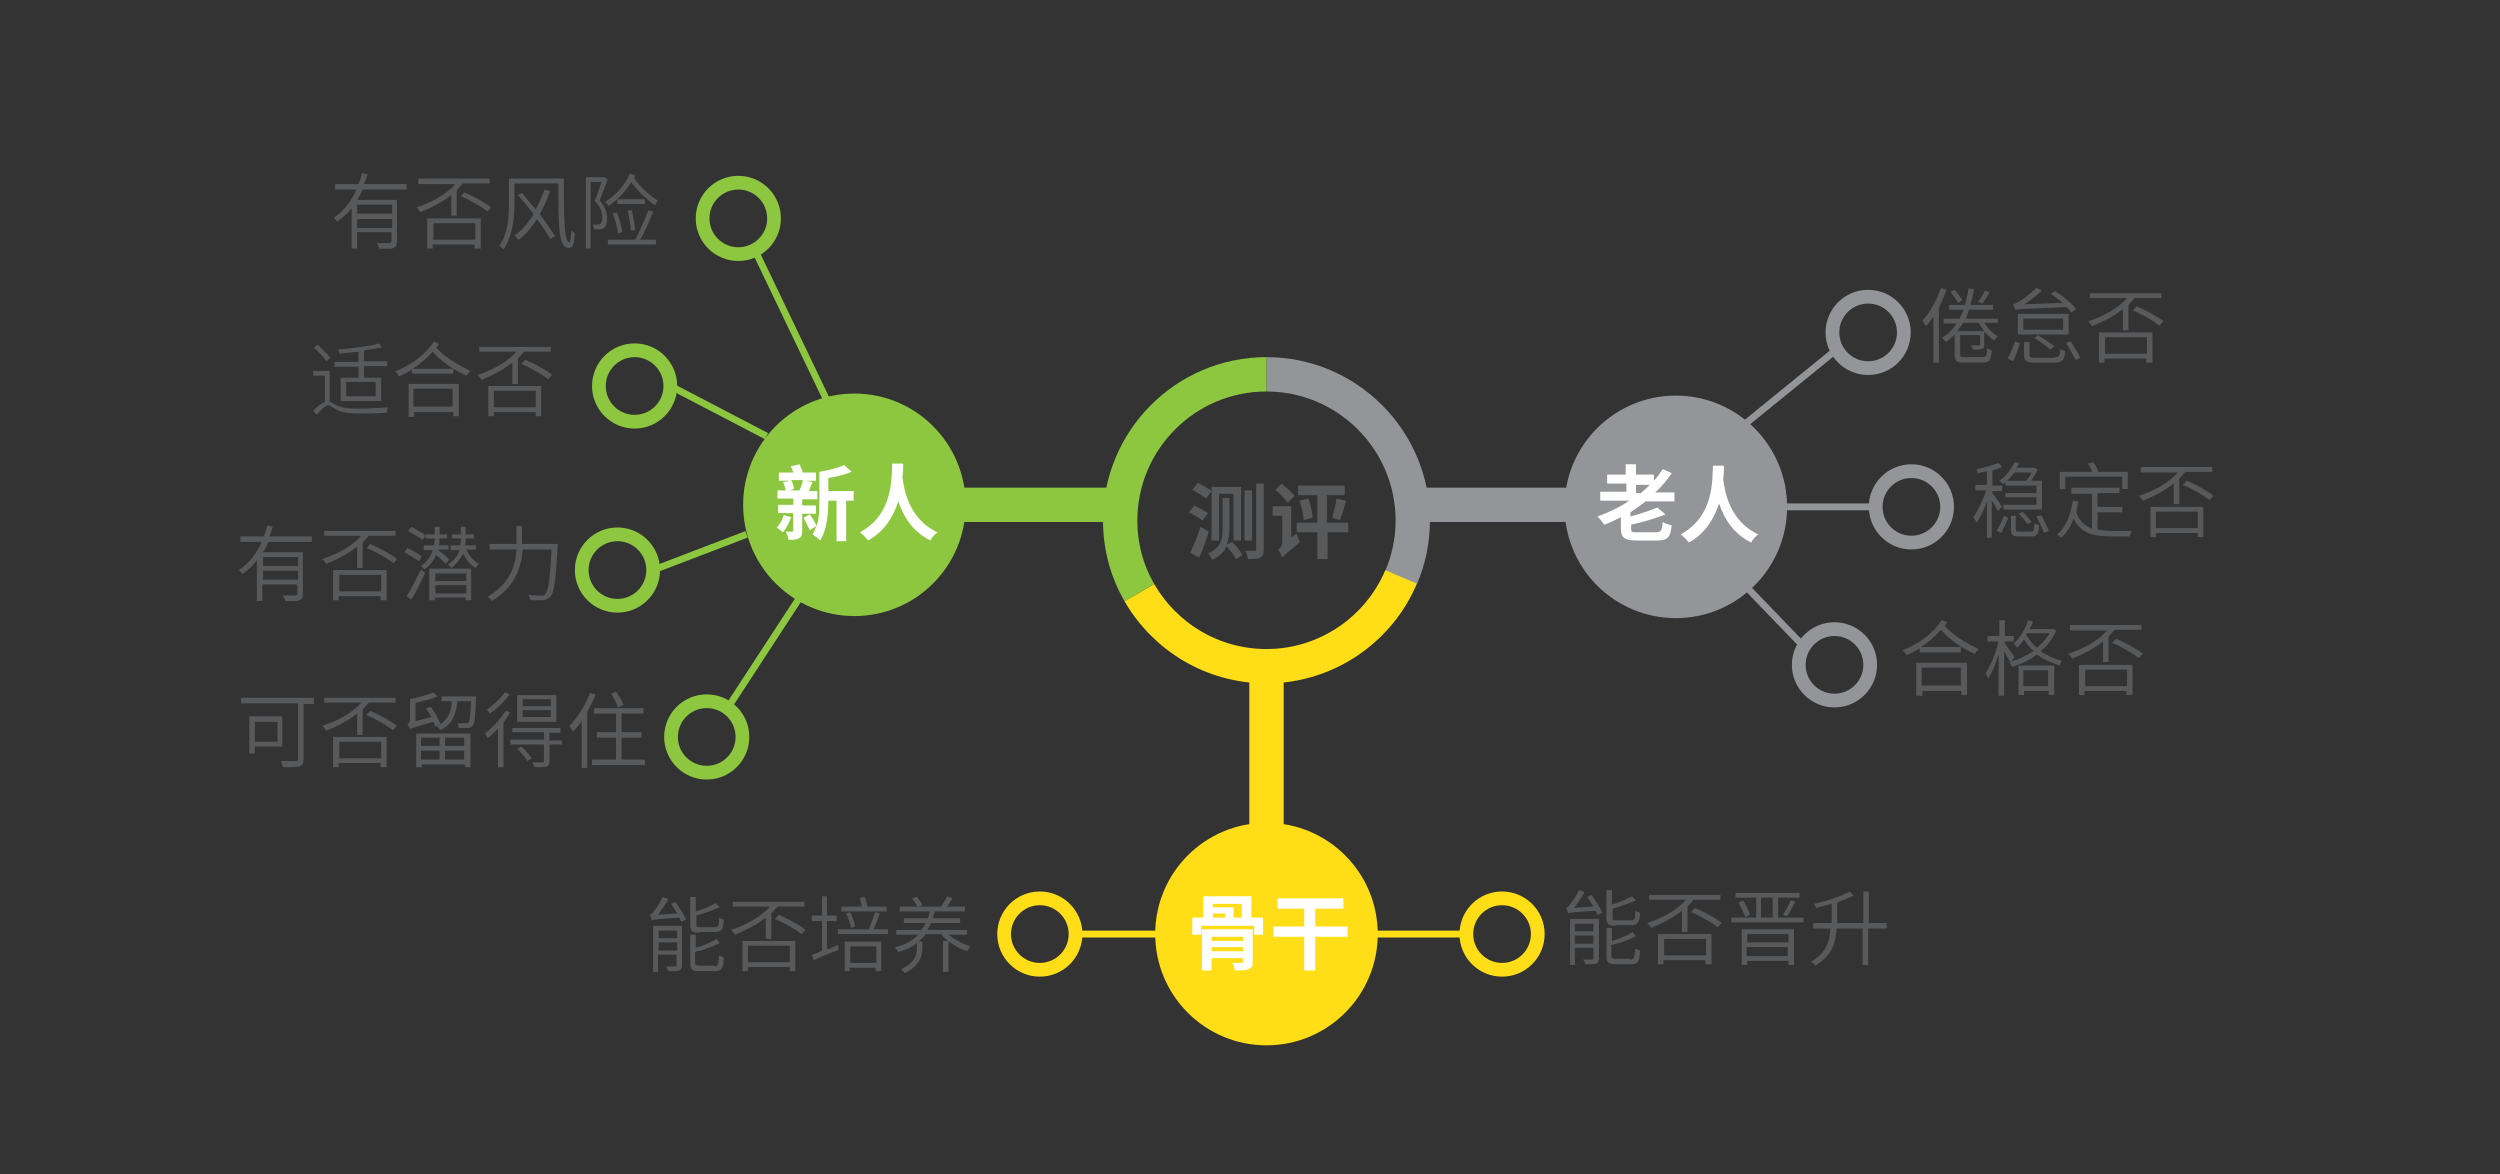<?xml version="1.0" encoding="utf-8"?>
<!-- Generator: Adobe Illustrator 18.0.0, SVG Export Plug-In . SVG Version: 6.00 Build 0)  -->
<!DOCTYPE svg PUBLIC "-//W3C//DTD SVG 1.1//EN" "http://www.w3.org/Graphics/SVG/1.1/DTD/svg11.dtd">
<svg version="1.1" id="Layer_1" xmlns="http://www.w3.org/2000/svg" xmlns:xlink="http://www.w3.org/1999/xlink" x="0px" y="0px"
	 viewBox="0 0 364 171" enable-background="new 0 0 364 171" xml:space="preserve">
<rect x="0" y="0" width="364" height="171" fill="#333333" stroke="none"/>
<circle fill="#8DC63F" cx="124.4" cy="73.5" r="16.2"/>
<g>
	<path fill="#FFFFFF" d="M115.2,75.3c-0.3,0.8-0.7,1.6-1.2,2.2c-0.2-0.2-0.7-0.5-0.9-0.7c0.5-0.5,0.8-1.1,1-1.8L115.2,75.3z
		 M116.8,74.7v2.6c0,0.6-0.1,0.9-0.5,1.1c-0.4,0.2-0.8,0.2-1.5,0.2c0-0.3-0.2-0.8-0.4-1.2c0.4,0,0.7,0,0.9,0s0.2,0,0.2-0.2v-2.5
		h-2.2v-1.2h2.2v-0.9h-2.3v-1.2h1.2c-0.1-0.4-0.2-0.9-0.4-1.2l1-0.2h-1.6v-1.2h2.1c-0.1-0.3-0.2-0.7-0.4-0.9l1.3-0.3
		c0.2,0.4,0.4,0.9,0.5,1.2h1.9v1.2h-1.5l1,0.2c-0.2,0.5-0.4,0.9-0.5,1.3h1.2v1.2h-2.2v0.9h2v1.2H116.8z M115.2,69.9
		c0.2,0.4,0.4,1,0.4,1.3l-0.6,0.2h1.4c0.2-0.4,0.4-1,0.5-1.5H115.2z M124.3,72.9h-1.1v5.9h-1.4v-5.9h-1.2v0.1c0,1.8-0.2,4.2-1.2,5.7
		c-0.2-0.3-0.8-0.7-1.1-0.9c0.2-0.3,0.4-0.7,0.5-1.2l-0.9,0.6c-0.2-0.5-0.6-1.2-0.9-1.8l0.9-0.5c0.4,0.5,0.8,1.2,1,1.7
		c0.4-1.2,0.4-2.5,0.4-3.7v-4.2c1.3-0.2,2.8-0.6,3.6-1l1.1,1c-1,0.4-2.2,0.7-3.4,0.9v1.9h3.7V72.9z"/>
	<path fill="#FFFFFF" d="M131.5,67.6c0,0.5,0,1.2-0.1,1.9c0.2,1.6,0.9,6.1,5.1,8c-0.4,0.3-0.9,0.8-1,1.2c-2.7-1.3-4-3.6-4.7-5.7
		c-0.7,2.1-1.9,4.3-4.4,5.7c-0.3-0.4-0.7-0.8-1.2-1.2c4.9-2.6,4.6-8,4.7-10H131.5z"/>
</g>
<g>
	<path fill="#58595B" d="M47.9,58.4c0.3,0.1,0.6,0.4,1.1,0.6c0.8,0.4,1.8,0.5,3.1,0.5c1.4,0,3.2-0.1,4.4-0.2
		c-0.1,0.2-0.2,0.6-0.2,0.8c-0.9,0.1-3,0.1-4.1,0.1c-1.4,0-2.4-0.1-3.3-0.6c-0.5-0.3-0.9-0.6-1.1-0.6c-0.4,0-1,0.6-1.7,1.4l-0.5-0.6
		c0.6-0.6,1.2-1.1,1.7-1.3v-3.8h-1.7V54h2.4V58.4z M47.5,52.6c-0.3-0.5-1.1-1.4-1.8-2l0.6-0.4c0.6,0.6,1.4,1.4,1.8,1.9L47.5,52.6z
		 M52.2,53.4h-3.5v-0.7h3.5v-1.5c-0.9,0.1-1.9,0.2-2.8,0.3c0-0.2-0.1-0.5-0.2-0.6c2.1-0.2,4.7-0.5,6-0.9l0.4,0.6
		C54.9,50.7,54,50.9,53,51v1.6h3.4v0.7H53V55h2.5v3.4h-5.9V55h2.6V53.4z M54.7,55.6h-4.3v2.1h4.3V55.6z"/>
	<path fill="#58595B" d="M63.9,50.1c-0.1,0.2-0.2,0.4-0.4,0.5c1.4,1.5,3.1,2.5,5,3.4c-0.2,0.2-0.4,0.5-0.6,0.7
		c-1.9-0.9-3.5-1.9-4.9-3.5c-0.8,0.9-1.8,1.8-2.9,2.5H66v0.7h-6v-0.6c-0.6,0.4-1.2,0.7-1.9,1c-0.1-0.2-0.3-0.5-0.6-0.7
		c2.3-0.9,4.5-2.5,5.7-4.4L63.9,50.1z M59.4,55.9h7.4v4.7h-0.8v-0.6h-5.7v0.7h-0.8V55.9z M60.2,56.6v2.6h5.7v-2.6H60.2z"/>
	<path fill="#58595B" d="M74.6,52.8c-1.4,1.1-3,1.9-4.5,2.5c-0.1-0.2-0.4-0.6-0.6-0.7c2.2-0.7,4.4-1.9,5.7-3.4h-5.4v-0.7h10.4v0.7
		h-3.9c-0.3,0.3-0.6,0.7-0.9,1v3.7h-0.8V52.8z M71.1,56.2h7.7v4.4H78V60h-6.1v0.6h-0.8V56.2z M71.9,56.9v2.4H78v-2.4H71.9z
		 M76.5,52.4c1.4,0.6,3.1,1.5,3.9,2.2l-0.6,0.6c-0.9-0.7-2.6-1.7-3.9-2.2L76.5,52.4z"/>
</g>
<circle fill="none" stroke="#8DC63F" stroke-width="2" stroke-miterlimit="10" cx="92.4" cy="56.2" r="5.2"/>
<g>
	<path fill="#58595B" d="M39.1,78.9c-0.2,0.5-0.5,1-0.8,1.5h5.8v6.1c0,0.5-0.1,0.7-0.5,0.9s-1,0.1-2.1,0.1c0-0.2-0.2-0.6-0.3-0.8
		c0.8,0,1.6,0,1.8,0c0.2,0,0.3-0.1,0.3-0.3v-1.3h-5.1v2.4h-0.8v-5.9c-0.6,0.8-1.3,1.4-2.1,2c-0.1-0.2-0.4-0.5-0.5-0.6
		c1.5-1,2.6-2.5,3.3-4.1h-3.1v-0.8h3.4c0.2-0.5,0.4-1,0.5-1.6l0.8,0.2c-0.1,0.5-0.3,0.9-0.5,1.4h6.2v0.8H39.1z M43.4,81.1h-5.1v1.3
		h5.1V81.1z M43.4,84.4v-1.3h-5.1v1.3H43.4z"/>
	<path fill="#58595B" d="M52,79.6c-1.4,1.1-3,1.9-4.5,2.5c-0.1-0.2-0.4-0.6-0.6-0.7c2.2-0.7,4.4-1.9,5.7-3.4h-5.4v-0.7h10.4V78h-3.9
		c-0.3,0.3-0.6,0.7-0.9,1v3.7H52V79.6z M48.6,83h7.7v4.4h-0.9v-0.6h-6.1v0.6h-0.8V83z M49.4,83.7v2.4h6.1v-2.4H49.4z M53.9,79.2
		c1.4,0.6,3.1,1.5,3.9,2.2L57.3,82c-0.9-0.7-2.6-1.7-3.9-2.2L53.9,79.2z"/>
	<path fill="#58595B" d="M61,81.7c-0.5-0.3-1.4-0.9-2.1-1.3l0.4-0.6c0.7,0.3,1.7,0.9,2.1,1.2L61,81.7z M59.2,86.8
		c0.6-0.9,1.4-2.5,2.1-3.9l0.6,0.5c-0.6,1.3-1.3,2.8-2,3.9L59.2,86.8z M61.5,78.6c-0.5-0.4-1.4-0.9-2.1-1.3l0.5-0.6
		c0.7,0.4,1.6,0.9,2.1,1.3L61.5,78.6z M64.9,82.1c-0.3-0.3-0.9-0.9-1.4-1.3c-0.3,0.7-0.8,1.5-1.7,2.1c-0.1-0.1-0.4-0.4-0.5-0.5
		c1-0.7,1.5-1.5,1.7-2.3h-1.3v-0.7h1.5c0-0.3,0.1-0.6,0.1-0.8v-0.2H62v-0.6h1.3v-1.1H64v1.1h1.1v0.6H64v0.2c0,0.2,0,0.5-0.1,0.8h1.4
		V80h-1.5l0,0.1c0.6,0.4,1.3,1,1.6,1.4L64.9,82.1z M62.6,82.8h6v4.6h-0.8V87h-4.5v0.4h-0.8V82.8z M63.4,83.5v1.1h4.5v-1.1H63.4z
		 M67.9,86.4v-1.2h-4.5v1.2H67.9z M67.9,80c0.4,0.9,1.1,1.8,1.9,2.1c-0.2,0.1-0.4,0.4-0.5,0.6c-0.8-0.4-1.4-1.2-1.9-2.1
		c-0.3,0.7-0.9,1.5-1.7,2.1c-0.1-0.2-0.3-0.4-0.5-0.5c1-0.6,1.5-1.4,1.7-2.1h-1.3v-0.7h1.4c0-0.3,0.1-0.5,0.1-0.7v-0.3h-1.3v-0.6
		h1.3v-1.1h0.7v1.1h1.2v0.6h-1.2v0.3c0,0.2,0,0.4-0.1,0.7h1.6V80H67.9z"/>
	<path fill="#58595B" d="M81.2,79.2c0,0,0,0.3,0,0.4c-0.3,5-0.5,6.7-1.1,7.3c-0.3,0.3-0.5,0.4-1,0.5c-0.4,0-1.2,0-1.9,0
		c0-0.2-0.1-0.6-0.3-0.8c0.8,0.1,1.6,0.1,1.9,0.1c0.3,0,0.4,0,0.6-0.2c0.4-0.4,0.7-2.1,0.9-6.5h-4.2c-0.2,2.5-1,5.4-4.5,7.5
		c-0.1-0.2-0.4-0.5-0.6-0.6c3.3-2,4.1-4.6,4.2-6.9h-3.9v-0.8h3.9c0-0.2,0-0.4,0-0.6v-2h0.8v2c0,0.2,0,0.4,0,0.6H81.2z"/>
</g>
<circle fill="none" stroke="#8DC63F" stroke-width="2" stroke-miterlimit="10" cx="89.9" cy="83" r="5.2"/>
<g>
	<path fill="#58595B" d="M45.7,102.5h-1.5v8.1c0,0.6-0.2,0.9-0.6,1c-0.5,0.1-1.3,0.1-2.4,0.1c-0.1-0.2-0.2-0.6-0.3-0.9
		c1,0,1.9,0,2.2,0c0.3,0,0.3-0.1,0.3-0.3v-8.1h-8.3v-0.8h10.6V102.5z M37.1,108.7v1h-0.8v-5.4h4.8v4.4H37.1z M37.1,105.1v2.9h3.3
		v-2.9H37.1z"/>
	<path fill="#58595B" d="M52,103.9c-1.4,1.1-3,1.9-4.5,2.5c-0.1-0.2-0.4-0.6-0.6-0.7c2.2-0.7,4.4-1.9,5.7-3.4h-5.4v-0.7h10.4v0.7
		h-3.9c-0.3,0.3-0.6,0.7-0.9,1v3.7H52V103.9z M48.6,107.3h7.7v4.4h-0.9v-0.6h-6.1v0.6h-0.8V107.3z M49.4,108v2.4h6.1V108H49.4z
		 M53.9,103.5c1.4,0.6,3.1,1.5,3.9,2.2l-0.6,0.6c-0.9-0.7-2.6-1.7-3.9-2.2L53.9,103.5z"/>
	<path fill="#58595B" d="M63.4,105.8c-0.1-0.2-0.2-0.5-0.3-0.7c-2.8,0.8-3.1,0.9-3.4,1c-0.1-0.2-0.3-0.5-0.4-0.6
		c0.2-0.1,0.4-0.4,0.4-1v-2.7c1.2-0.3,2.6-0.6,3.4-1l0.6,0.6c-0.9,0.4-2.1,0.7-3.2,0.9v2.7l2.3-0.6c-0.2-0.4-0.5-0.9-0.8-1.2
		l0.7-0.3c0.6,0.8,1.2,1.8,1.4,2.5L63.4,105.8z M60.5,106.8h8v4.9h-0.8v-0.4h-6.3v0.4h-0.8V106.8z M61.3,107.4v1.2H64v-1.2H61.3z
		 M64,110.6v-1.3h-2.7v1.3H64z M69.3,101.5c0,0,0,0.2,0,0.3c-0.1,2.6-0.2,3.6-0.5,3.9c-0.2,0.2-0.4,0.3-0.7,0.3c-0.3,0-0.8,0-1.3,0
		c0-0.2-0.1-0.5-0.2-0.7c0.5,0,1,0,1.2,0c0.2,0,0.3,0,0.4-0.1c0.2-0.2,0.3-1,0.4-3.1h-2c-0.2,1.9-0.7,3.4-2.5,4.2
		c-0.1-0.2-0.3-0.4-0.5-0.6c1.6-0.7,2.1-2,2.2-3.6h-1.5v-0.7H69.3z M67.6,107.4h-2.8v1.2h2.8V107.4z M67.6,110.6v-1.3h-2.8v1.3H67.6
		z"/>
	<path fill="#58595B" d="M74.3,103.7c-0.3,0.5-0.6,1-1,1.5v6.5h-0.8v-5.6c-0.5,0.5-1,1-1.5,1.4c-0.1-0.2-0.3-0.6-0.4-0.7
		c1.1-0.8,2.2-2,3-3.3L74.3,103.7z M74.2,101.1c-0.7,1-1.8,2.1-2.9,2.8c-0.1-0.2-0.3-0.5-0.4-0.6c0.9-0.6,2-1.6,2.6-2.5L74.2,101.1z
		 M81.8,108.4H80v2.4c0,0.5-0.1,0.7-0.4,0.8c-0.3,0.1-0.9,0.1-1.8,0.1c0-0.2-0.2-0.5-0.3-0.7c0.7,0,1.3,0,1.5,0
		c0.2,0,0.2-0.1,0.2-0.2v-2.4h-4.9v-0.7h4.9v-1.1h-4.6V106h7v0.7H80v1.1h1.8V108.4z M81,105.1h-5.7v-3.9H81V105.1z M75.9,108.7
		c0.6,0.5,1.2,1.2,1.5,1.7l-0.6,0.4c-0.3-0.5-0.9-1.2-1.5-1.8L75.9,108.7z M80.2,101.8h-4.1v1h4.1V101.8z M80.2,103.4h-4.1v1h4.1
		V103.4z"/>
	<path fill="#58595B" d="M86.7,101.1c-0.3,0.9-0.8,1.8-1.2,2.6v8.1h-0.8v-6.8c-0.4,0.6-0.8,1.1-1.3,1.5c-0.1-0.2-0.3-0.6-0.5-0.8
		c1.2-1.2,2.3-3,3-4.8L86.7,101.1z M93.9,110.6v0.8h-7.7v-0.8h3.5v-3.2h-2.8v-0.8h2.8v-2.7h-3.2v-0.8h7.2v0.8h-3.2v2.7h2.9v0.8h-2.9
		v3.2H93.9z M90,103c-0.2-0.5-0.6-1.4-1-2l0.7-0.3c0.4,0.6,0.9,1.4,1.1,1.9L90,103z"/>
</g>
<circle fill="none" stroke="#8DC63F" stroke-width="2" stroke-miterlimit="10" cx="102.9" cy="107.3" r="5.2"/>
<g>
	<path fill="#58595B" d="M52.8,27.6c-0.2,0.5-0.5,1-0.8,1.5h5.8v6.1c0,0.5-0.1,0.7-0.5,0.9s-1,0.1-2.1,0.1c0-0.2-0.2-0.6-0.3-0.8
		c0.8,0,1.6,0,1.8,0c0.2,0,0.3-0.1,0.3-0.3v-1.3H52v2.4h-0.8v-5.9c-0.6,0.8-1.3,1.4-2.1,2c-0.1-0.2-0.4-0.5-0.5-0.6
		c1.5-1,2.6-2.5,3.3-4.1h-3.1v-0.8h3.4c0.2-0.5,0.4-1,0.5-1.6l0.8,0.2c-0.1,0.5-0.3,0.9-0.5,1.4h6.2v0.8H52.8z M57.1,29.8H52v1.3
		h5.1V29.8z M57.1,33.2v-1.3H52v1.3H57.1z"/>
	<path fill="#58595B" d="M65.7,28.4c-1.4,1.1-3,1.9-4.5,2.5c-0.1-0.2-0.4-0.6-0.6-0.7c2.2-0.7,4.4-1.9,5.7-3.4h-5.4V26h10.4v0.7
		h-3.9c-0.3,0.3-0.6,0.7-0.9,1v3.7h-0.8V28.4z M62.3,31.8H70v4.4h-0.9v-0.6h-6.1v0.6h-0.8V31.8z M63.1,32.5v2.4h6.1v-2.4H63.1z
		 M67.6,28c1.4,0.6,3.1,1.5,3.9,2.2L71,30.8c-0.9-0.7-2.6-1.7-3.9-2.2L67.6,28z"/>
	<path fill="#58595B" d="M82.1,25.9c0,5.6,0,9.4,0.8,9.4c0.2,0,0.2-0.8,0.3-1.8c0.2,0.2,0.4,0.4,0.5,0.5c-0.1,1.6-0.3,2.1-0.9,2.1
		c-1.5,0-1.5-3.2-1.5-9.4h-6.4v2.8c0,2-0.2,4.9-1.6,6.8c-0.1-0.2-0.5-0.4-0.6-0.5c1.3-1.8,1.4-4.4,1.4-6.2v-3.6H82.1z M80.1,27.8
		c-0.4,1.2-0.9,2.3-1.5,3.4c0.9,1.2,1.7,2.3,2.2,3.2l-0.7,0.4c-0.4-0.8-1.1-1.8-1.9-2.9c-0.8,1.2-1.7,2.3-2.7,3
		c-0.2-0.2-0.4-0.5-0.6-0.6c1-0.7,2-1.8,2.8-3.1c-0.7-1-1.5-1.9-2.3-2.8l0.6-0.3c0.6,0.7,1.3,1.6,2,2.4c0.5-0.9,0.9-1.9,1.3-2.9
		L80.1,27.8z"/>
	<path fill="#58595B" d="M88.5,26.1c-0.4,1-0.8,2.1-1.2,3.1c0.9,1,1.1,1.9,1.1,2.6c0,0.6-0.1,1.1-0.5,1.4c-0.2,0.1-0.4,0.2-0.6,0.2
		c-0.2,0-0.5,0-0.8,0c0-0.2-0.1-0.5-0.2-0.7c0.3,0,0.5,0,0.7,0c0.1,0,0.3,0,0.4-0.1c0.2-0.1,0.3-0.5,0.3-0.9c0-0.7-0.2-1.5-1.1-2.5
		c0.4-0.9,0.7-1.9,1-2.7h-1.6v9.7h-0.7V25.8h2.6l0.1,0L88.5,26.1z M92.5,25.5c-0.1,0.1-0.1,0.3-0.2,0.4c0.8,1.2,2.3,2.6,3.5,3.3
		c-0.2,0.2-0.3,0.5-0.4,0.7c-1.2-0.8-2.6-2.1-3.5-3.4C91,28,89.8,29.2,88.6,30c-0.1-0.2-0.3-0.5-0.5-0.6c1.5-0.9,2.9-2.4,3.6-4.1
		L92.5,25.5z M95.1,30.8c-0.5,1.3-1.2,3-1.9,4.1h2.3v0.7h-7v-0.7h4c0.6-1.1,1.4-3,1.9-4.3L95.1,30.8z M89.8,30.9
		c0.4,0.9,0.7,2.1,0.8,2.9L90,34c-0.1-0.8-0.4-2-0.8-2.9L89.8,30.9z M93.9,29.7h-4V29h4V29.7z M91.9,33.6c-0.1-0.8-0.3-2-0.5-2.9
		l0.6-0.1c0.2,0.9,0.4,2.1,0.5,2.9L91.9,33.6z"/>
</g>
<circle fill="none" stroke="#8DC63F" stroke-width="2" stroke-miterlimit="10" cx="107.5" cy="31.8" r="5.2"/>
<circle fill="#939598" cx="244" cy="73.8" r="16.2"/>
<g>
	<path fill="#FFFFFF" d="M239.5,73.1c-0.7,0.5-1.4,1-2.1,1.5v0.6c1.5-0.4,2.9-0.9,3.9-1.3l1.2,1c-1.5,0.6-3.3,1.1-5,1.5V77
		c0,0.5,0.1,0.5,1,0.5h2.6c0.7,0,0.9-0.2,1-1.5c0.3,0.2,0.9,0.4,1.3,0.5c-0.2,1.8-0.6,2.2-2.2,2.2h-2.8c-1.9,0-2.4-0.4-2.4-1.8v-1.6
		c-0.8,0.4-1.6,0.8-2.4,1.1c-0.2-0.3-0.7-0.9-1-1.2c1.6-0.6,3.2-1.3,4.6-2.3h-4.2v-1.3h3.8v-1.2H234v-1.3h2.7v-1.5h1.5v1.5h2.6V70
		c0.5-0.5,0.9-1.1,1.3-1.7l1.3,0.6c-0.7,1-1.5,2-2.4,2.8h2.8v1.3H239.5z M238.2,71.8h0.7c0.5-0.4,0.9-0.8,1.3-1.2h-2V71.8z"/>
	<path fill="#FFFFFF" d="M251,67.9c0,0.5,0,1.2-0.1,1.9c0.2,1.6,0.9,6.1,5.1,8c-0.4,0.3-0.9,0.8-1,1.2c-2.7-1.3-4-3.6-4.7-5.7
		c-0.7,2.1-1.9,4.3-4.4,5.7c-0.3-0.4-0.7-0.8-1.2-1.2c4.9-2.6,4.6-8,4.7-10H251z"/>
</g>
<g>
	<path fill="#58595B" d="M283.4,42.2c-0.3,0.9-0.7,1.8-1.1,2.6v8h-0.8v-6.7c-0.3,0.5-0.7,1-1.1,1.4c-0.1-0.2-0.3-0.6-0.5-0.8
		c1.1-1.2,2.1-3,2.7-4.8L283.4,42.2z M288.9,47c0.5,0.8,1.3,1.6,2,2c-0.2,0.1-0.4,0.4-0.5,0.6c-0.5-0.3-1-0.8-1.5-1.3v1.9
		c0,0.3-0.1,0.5-0.3,0.6c-0.3,0.1-0.7,0.1-1.4,0.1c0-0.2-0.1-0.4-0.2-0.6c0.5,0,1,0,1.1,0c0.1,0,0.2,0,0.2-0.2v-1.3h-2.9v2.8
		c0,0.4,0.1,0.4,0.8,0.4h2.4c0.6,0,0.7-0.2,0.7-1.3c0.2,0.1,0.5,0.2,0.7,0.3c-0.1,1.4-0.3,1.8-1.4,1.8h-2.5c-1.2,0-1.5-0.2-1.5-1.1
		v-3c-0.4,0.4-0.8,0.8-1.3,1.1c-0.1-0.2-0.4-0.5-0.6-0.6c0.9-0.5,1.6-1.2,2.2-2.1h-1.9v-0.7h2.3c0.2-0.4,0.4-0.8,0.6-1.3h-2.1v-0.7
		h2.3c0.2-0.7,0.4-1.5,0.5-2.4l0.8,0.1c-0.1,0.8-0.3,1.6-0.5,2.3h3.3v0.7h-3.5c-0.2,0.5-0.3,0.9-0.5,1.3h4.7V47H288.9z M285.1,44.1
		c-0.2-0.4-0.7-1.1-1.1-1.6l0.6-0.3c0.4,0.5,0.9,1.1,1.1,1.5L285.1,44.1z M288.9,48.2c-0.3-0.4-0.6-0.8-0.8-1.2h-2.3
		c-0.2,0.4-0.5,0.8-0.8,1.2H288.9z M289.7,42.5c-0.3,0.6-0.7,1.2-1.1,1.7c-0.1-0.1-0.4-0.2-0.6-0.3c0.4-0.4,0.8-1,1-1.6L289.7,42.5z
		"/>
	<path fill="#58595B" d="M292.3,52.2c0.4-0.6,0.8-1.7,1.1-2.5l0.7,0.3c-0.3,0.8-0.6,1.9-1,2.6L292.3,52.2z M301.6,45.5
		c-0.2-0.2-0.4-0.5-0.7-0.8c-6.5,0.3-7.1,0.3-7.5,0.4c0-0.2-0.2-0.6-0.3-0.8c0.2,0,0.5-0.2,0.9-0.4c0.4-0.2,1.6-1.1,2.5-2l0.8,0.4
		c-0.8,0.8-1.7,1.4-2.5,2l5.5-0.2c-0.5-0.5-1.1-0.9-1.7-1.3l0.6-0.4c1.2,0.7,2.5,1.8,3.1,2.6L301.6,45.5z M301.2,48.7h-7.4v-3h7.4
		V48.7z M300.4,46.4h-5.8V48h5.8V46.4z M299.2,52c0.6,0,0.7-0.2,0.8-1.2c0.2,0.1,0.5,0.3,0.7,0.3c-0.1,1.3-0.4,1.7-1.5,1.7h-2.8
		c-1.3,0-1.7-0.2-1.7-1.1v-1.9h0.8v1.9c0,0.3,0.1,0.4,0.9,0.4H299.2z M298.5,50.9c-0.5-0.5-1.5-1.2-2.3-1.7l0.5-0.4
		c0.8,0.5,1.8,1.1,2.4,1.6L298.5,50.9z M301.5,49.7c0.5,0.8,1.1,1.8,1.4,2.4l-0.7,0.3c-0.3-0.6-0.9-1.7-1.4-2.5L301.5,49.7z"/>
	<path fill="#58595B" d="M309.1,45c-1.4,1.1-3,1.9-4.5,2.5c-0.1-0.2-0.4-0.6-0.6-0.7c2.2-0.7,4.4-1.9,5.7-3.4h-5.4v-0.7h10.4v0.7
		h-3.9c-0.3,0.3-0.6,0.7-0.9,1v3.7h-0.8V45z M305.7,48.4h7.7v4.4h-0.9v-0.6h-6.1v0.6h-0.8V48.4z M306.5,49.1v2.4h6.1v-2.4H306.5z
		 M311.1,44.6c1.4,0.6,3.1,1.5,3.9,2.2l-0.6,0.6c-0.9-0.7-2.6-1.7-3.9-2.2L311.1,44.6z"/>
</g>
<circle fill="none" stroke="#939598" stroke-width="2" stroke-miterlimit="10" cx="272" cy="48.4" r="5.2"/>
<g>
	<path fill="#58595B" d="M283.5,90.6c-0.1,0.2-0.2,0.4-0.4,0.5c1.4,1.5,3.1,2.5,5,3.4c-0.2,0.2-0.4,0.5-0.6,0.7
		c-1.9-0.9-3.5-1.9-4.9-3.5c-0.8,0.9-1.8,1.8-2.9,2.5h5.8V95h-6v-0.6c-0.6,0.4-1.2,0.7-1.9,1c-0.1-0.2-0.3-0.5-0.6-0.7
		c2.3-0.9,4.5-2.5,5.7-4.4L283.5,90.6z M279,96.5h7.4v4.7h-0.8v-0.6h-5.7v0.7H279V96.5z M279.8,97.2v2.6h5.7v-2.6H279.8z"/>
	<path fill="#58595B" d="M299.4,91.8c-0.5,1.2-1.3,2.2-2.3,3c0.9,0.6,1.9,1.1,3.1,1.4c-0.1,0.2-0.3,0.5-0.3,0.7
		c-1.2-0.4-2.4-0.9-3.3-1.6c-1.1,0.8-2.3,1.4-3.6,1.8c-0.1-0.2-0.3-0.5-0.4-0.7l0.1,0c-0.2-0.3-0.6-1-0.9-1.6v6.5H291v-6.1
		c-0.4,1.4-1,2.8-1.5,3.6c-0.1-0.2-0.3-0.6-0.4-0.8c0.7-1,1.5-2.9,1.9-4.6h-1.6v-0.8h1.7v-2.3h0.8v2.3h1.3v0.8h-1.3v0.3
		c0.3,0.4,1.2,1.6,1.4,2l-0.5,0.6c1.2-0.3,2.3-0.9,3.3-1.5c-0.6-0.5-1-1.1-1.4-1.7c-0.3,0.5-0.7,0.9-1,1.2c-0.1-0.1-0.4-0.5-0.5-0.6
		c0.9-0.8,1.7-2.1,2.1-3.4l0.7,0.2c-0.1,0.4-0.3,0.7-0.5,1.1h3.4l0.1,0L299.4,91.8z M293.9,96.9h5.2v4.3h-0.8v-0.6h-3.6v0.6h-0.8
		V96.9z M294.6,97.6v2.3h3.6v-2.3H294.6z M295,92.4c0.4,0.7,0.9,1.4,1.6,1.9c0.7-0.6,1.4-1.3,1.8-2.1H295L295,92.4z"/>
	<path fill="#58595B" d="M306.2,93.4c-1.4,1.1-3,1.9-4.5,2.5c-0.1-0.2-0.4-0.6-0.6-0.7c2.2-0.7,4.4-1.9,5.7-3.4h-5.4V91h10.4v0.7
		h-3.9c-0.3,0.3-0.6,0.7-0.9,1v3.7h-0.8V93.4z M302.8,96.8h7.7v4.4h-0.9v-0.6h-6.1v0.6h-0.8V96.8z M303.6,97.5v2.4h6.1v-2.4H303.6z
		 M308.1,93c1.4,0.6,3.1,1.5,3.9,2.2l-0.6,0.6c-0.9-0.7-2.6-1.7-3.9-2.2L308.1,93z"/>
</g>
<circle fill="none" stroke="#939598" stroke-width="2" stroke-miterlimit="10" cx="267.1" cy="96.8" r="5.2"/>
<g>
	<path fill="#58595B" d="M290.9,74.4c-0.2-0.4-0.6-1.1-0.9-1.6v5.5h-0.7V73c-0.4,1.2-1,2.4-1.5,3.1c-0.1-0.2-0.3-0.6-0.5-0.8
		c0.7-0.9,1.4-2.5,1.9-3.9h-1.6v-0.8h1.7v-2c-0.4,0.1-0.9,0.2-1.3,0.3c0-0.2-0.2-0.4-0.2-0.6c1.1-0.2,2.4-0.6,3.2-0.9l0.5,0.6
		c-0.4,0.2-0.9,0.3-1.4,0.5v2.2h1.4v0.8h-1.4v0.3c0.3,0.4,1.2,1.6,1.4,2L290.9,74.4z M290.7,77.3c0.4-0.6,0.8-1.5,1.1-2.2l0.6,0.3
		c-0.3,0.7-0.7,1.6-1,2.2L290.7,77.3z M292,70.2c-0.1,0.1-0.3,0.2-0.4,0.3c-0.1-0.2-0.3-0.4-0.5-0.5c1.1-0.8,1.8-1.8,2.2-2.7
		l0.7,0.1c-0.1,0.3-0.3,0.5-0.4,0.7h2.5l0.1,0l0.5,0.3c-0.3,0.5-0.6,1.1-1,1.6h1.6v4.2h-5.6v-0.7h4.8v-1.1h-4.5v-0.6h4.5v-1.1H292
		V70.2z M293.3,68.8c-0.3,0.4-0.6,0.8-1.1,1.2h2.8c0.3-0.3,0.6-0.8,0.8-1.2H293.3z M295.7,77.4c0.4,0,0.5-0.1,0.5-1.2
		c0.2,0.1,0.5,0.2,0.7,0.3c-0.1,1.3-0.3,1.6-1.1,1.6H294c-1,0-1.2-0.2-1.2-1v-2h0.7v2c0,0.3,0.1,0.3,0.5,0.3H295.7z M295.2,76.3
		c-0.3-0.4-0.8-1.1-1.3-1.5l0.6-0.3c0.5,0.5,1,1.1,1.3,1.5L295.2,76.3z M297.2,75c0.4,0.7,0.9,1.7,1.1,2.3l-0.7,0.3
		c-0.2-0.6-0.7-1.6-1.1-2.4L297.2,75z"/>
	<path fill="#58595B" d="M305.3,77.1c0.6,0.1,1.3,0.2,2.1,0.2c0.4,0,2.5,0,3,0c-0.1,0.2-0.3,0.6-0.3,0.8h-2.7
		c-2.5,0-4.4-0.4-5.5-2.6c-0.4,1.2-1,2.1-1.8,2.8c-0.1-0.1-0.5-0.4-0.6-0.5c1.3-1,2-2.8,2.3-4.9l0.8,0.1c-0.1,0.6-0.2,1.1-0.3,1.6
		c0.5,1.3,1.3,2,2.3,2.4v-5.1h-3V71h7v0.8h-3.2v2h3.6v0.8h-3.6V77.1z M300.7,71.2h-0.8v-2.5h4.7c-0.1-0.4-0.4-0.8-0.6-1.2l0.8-0.2
		c0.3,0.4,0.6,1,0.7,1.4h4.3v2.5H309v-1.8h-8.3V71.2z"/>
	<path fill="#58595B" d="M316.5,70.4c-1.4,1.1-3,1.9-4.5,2.5c-0.1-0.2-0.4-0.6-0.6-0.7c2.2-0.7,4.4-1.9,5.7-3.4h-5.4V68h10.4v0.7
		h-3.9c-0.3,0.3-0.6,0.7-0.9,1v3.7h-0.8V70.4z M313.1,73.8h7.7v4.4H320v-0.6h-6.1v0.6h-0.8V73.8z M313.9,74.5v2.4h6.1v-2.4H313.9z
		 M318.4,70c1.4,0.6,3.1,1.5,3.9,2.2l-0.6,0.6c-0.9-0.7-2.6-1.7-3.9-2.2L318.4,70z"/>
</g>
<circle fill="none" stroke="#939598" stroke-width="2" stroke-miterlimit="10" cx="278.3" cy="73.8" r="5.2"/>
<circle fill="#FFDE17" cx="184.4" cy="136" r="16.2"/>
<path fill="none" stroke="#939598" stroke-width="5" stroke-miterlimit="10" d="M184.4,54.5c11.7,0,21.3,9.5,21.3,21.3
	c0,2.9-0.6,5.7-1.7,8.3"/>
<path fill="none" stroke="#8DC63F" stroke-width="5" stroke-miterlimit="10" d="M165.9,86.3c-1.8-3.1-2.8-6.7-2.8-10.5
	c0-11.7,9.5-21.3,21.3-21.3"/>
<path fill="none" stroke="#FFDE17" stroke-width="5" stroke-miterlimit="10" d="M204,84c-3.2,7.6-10.8,13-19.6,13
	c-7.9,0-14.8-4.3-18.5-10.7"/>
<g>
	<path fill="#FFFFFF" d="M183.9,133.6v2.5h-1.3v-1.3h-7.7v1.3h-1.3v-2.5h1.6v-3.1h7v3.1H183.9z M182.4,140c0,0.6-0.1,0.9-0.6,1.1
		c-0.4,0.2-1.1,0.2-2,0.2c-0.1-0.4-0.2-0.8-0.4-1.1c0.6,0,1.2,0,1.4,0c0.2,0,0.2-0.1,0.2-0.2v-0.5h-4.6v1.8H175v-6h7.4V140z
		 M176.4,136.4v0.6h4.6v-0.6H176.4z M181,138.5v-0.6h-4.6v0.6H181z M176.6,131.6v0.5h3v1.5h1.2v-2H176.6z M176.6,133.6h1.8V133h-1.8
		V133.6z"/>
	<path fill="#FFFFFF" d="M196.2,136.4h-4.7v4.9h-1.6v-4.9h-4.5v-1.5h4.5v-2.6H186v-1.5h9.6v1.5h-4.1v2.6h4.7V136.4z"/>
</g>
<g>
	<path fill="#58595B" d="M175.1,75.8c-0.4-0.3-1.3-0.9-2-1.2l0.8-1c0.6,0.3,1.5,0.8,2,1.1L175.1,75.8z M176,77.4
		c-0.4,1.3-0.9,2.7-1.4,3.8l-1.3-0.7c0.4-0.9,1.1-2.4,1.5-3.8L176,77.4z M175.6,72.6c-0.4-0.4-1.3-0.9-2-1.3l0.8-1
		c0.6,0.3,1.5,0.8,2,1.2L175.6,72.6z M179.4,78.9c0.6,0.6,1.2,1.3,1.5,1.9l-0.9,0.6c-0.3-0.5-0.9-1.3-1.4-1.9c-0.3,0.8-1,1.5-2.1,2
		c-0.1-0.2-0.4-0.7-0.6-0.9c1.9-0.9,2.1-2.1,2.1-3.5v-4.6h1v4.6c0,0.7-0.1,1.5-0.4,2.2L179.4,78.9z M177.5,78.7h-1.1v-7.8h4.3v7.8
		h-1.1v-6.8h-2.1V78.7z M182.3,78.7h-1.1v-7.3h1.1V78.7z M184,70.4V80c0,0.6-0.1,1-0.5,1.2c-0.4,0.2-1,0.2-1.8,0.2
		c0-0.3-0.2-0.8-0.4-1.2c0.6,0,1.1,0,1.3,0c0.2,0,0.3-0.1,0.3-0.2v-9.6H184z"/>
	<path fill="#58595B" d="M188.8,77.7c0.1,0.4,0.3,0.9,0.5,1.2c-2,1.7-2.4,2-2.6,2.3c-0.1-0.3-0.4-0.9-0.6-1.2
		c0.3-0.2,0.6-0.5,0.6-1.1v-3.8h-1.4v-1.4h2.7v4.5L188.8,77.7z M187.5,73.2c-0.4-0.5-1.2-1.4-1.8-1.9l0.9-0.9
		c0.6,0.5,1.5,1.3,1.9,1.8L187.5,73.2z M196.4,77.5h-3.1v3.9h-1.5v-3.9h-3v-1.4h3v-4h-2.8v-1.4h6.8v1.4h-2.6v4h3.1V77.5z
		 M190.5,72.6c0.3,0.9,0.6,2,0.6,2.8l-1.3,0.3c0-0.8-0.3-1.9-0.6-2.8L190.5,72.6z M194,75.4c0.2-0.8,0.5-2,0.6-2.8l1.4,0.3
		c-0.3,1-0.6,2.1-0.9,2.8L194,75.4z"/>
</g>
<g>
	<path fill="#58595B" d="M98.3,131.3c0.6,0.8,1.3,1.9,1.6,2.6l-0.7,0.3c-0.1-0.2-0.2-0.4-0.3-0.6c-3.3,0.2-3.7,0.3-4,0.4
		c0-0.2-0.2-0.6-0.3-0.8c0.2,0,0.3-0.2,0.6-0.5c0.2-0.3,0.9-1.2,1.3-2.1l0.8,0.3c-0.4,0.8-1,1.6-1.5,2.3l2.8-0.2
		c-0.3-0.5-0.6-1-0.9-1.4L98.3,131.3z M99.3,140.5c0,0.4-0.1,0.7-0.4,0.8c-0.3,0.1-0.8,0.1-1.6,0.1c0-0.2-0.2-0.5-0.3-0.7
		c0.6,0,1.1,0,1.3,0c0.2,0,0.2,0,0.2-0.2V139h-2.7v2.5h-0.7v-6.7h4.2V140.5z M95.9,135.5v1.1h2.7v-1.1H95.9z M98.6,138.4v-1.2h-2.7
		v1.2H98.6z M101.9,135.8c-1.1,0-1.4-0.2-1.4-1.2v-4h0.8v2.1c1.1-0.3,2.2-0.8,2.9-1.2l0.6,0.6c-1,0.4-2.3,0.9-3.4,1.2v1.3
		c0,0.4,0.1,0.4,0.7,0.4h2c0.5,0,0.6-0.2,0.6-1.4c0.2,0.1,0.5,0.3,0.7,0.3c-0.1,1.4-0.3,1.8-1.3,1.8H101.9z M104,140.7
		c0.5,0,0.6-0.2,0.7-1.6c0.2,0.1,0.5,0.2,0.7,0.3c-0.1,1.6-0.3,2-1.3,2h-2.2c-1.1,0-1.4-0.2-1.4-1.2v-4.1h0.8v1.9
		c1.1-0.3,2.3-0.8,3-1.3l0.5,0.6c-0.9,0.5-2.3,1-3.6,1.3v1.5c0,0.4,0.1,0.5,0.7,0.5H104z"/>
	<path fill="#58595B" d="M111.5,133.6c-1.4,1.1-3,1.9-4.5,2.5c-0.1-0.2-0.4-0.6-0.6-0.7c2.2-0.7,4.4-1.9,5.7-3.4h-5.4v-0.7h10.4v0.7
		h-3.9c-0.3,0.3-0.6,0.7-0.9,1v3.7h-0.8V133.6z M108.1,137h7.7v4.4H115v-0.6h-6.1v0.6h-0.8V137z M108.9,137.7v2.4h6.1v-2.4H108.9z
		 M113.4,133.2c1.4,0.6,3.1,1.5,3.9,2.2l-0.6,0.6c-0.9-0.7-2.6-1.7-3.9-2.2L113.4,133.2z"/>
	<path fill="#58595B" d="M120.6,138.2c0.5-0.2,1-0.4,1.4-0.6l0.1,0.7c-1.3,0.5-2.6,1-3.6,1.5l-0.3-0.8c0.4-0.1,1-0.3,1.5-0.6v-4.3
		h-1.5v-0.8h1.5v-2.8h0.7v2.8h1.4v0.8h-1.4V138.2z M129.3,135.3v0.7H122v-0.7h4.5c0.3-0.7,0.7-1.8,0.9-2.5l0.7,0.2
		c-0.3,0.8-0.6,1.6-0.9,2.3H129.3z M129,132.7h-6.5v-0.7h3c-0.1-0.4-0.2-0.9-0.3-1.3l0.7-0.1c0.2,0.5,0.3,1,0.4,1.4h2.8V132.7z
		 M123,137.1h5.3v4.3h-0.8v-0.5h-3.8v0.5H123V137.1z M123.9,135.1c-0.1-0.6-0.4-1.5-0.7-2.1l0.6-0.2c0.3,0.6,0.6,1.5,0.7,2.1
		L123.9,135.1z M123.8,137.8v2.4h3.8v-2.4H123.8z"/>
	<path fill="#58595B" d="M137.9,135.9c0.9,0.8,2.1,1.5,3.4,1.9c-0.2,0.2-0.4,0.5-0.5,0.7c-1.4-0.5-2.9-1.4-3.8-2.5h-2.2
		c-0.3,0.4-0.7,0.8-1.1,1.1h0.6v0.8c0,1.2-0.3,2.7-2.6,3.8c-0.1-0.2-0.4-0.5-0.5-0.6c2.1-0.9,2.3-2.2,2.3-3.2v-0.6
		c-0.7,0.6-1.6,1-2.7,1.3c-0.1-0.2-0.4-0.5-0.5-0.7c1.5-0.3,2.6-1,3.4-1.8h-3.2v-0.7h3.7c0.2-0.3,0.4-0.7,0.6-1h-3.2v-0.7h3.5
		c0.1-0.3,0.2-0.6,0.3-1h-4.4v-0.7h2.6c-0.2-0.3-0.5-0.8-0.8-1.2l0.7-0.2c0.3,0.4,0.7,0.9,0.8,1.2l-0.5,0.2h3.2
		c0.3-0.4,0.7-1,0.9-1.5l0.8,0.3c-0.3,0.4-0.6,0.9-0.8,1.2h2.6v0.7h-4.4c-0.1,0.3-0.2,0.7-0.3,1h4v0.7h-4.3c-0.1,0.4-0.3,0.7-0.5,1
		h5.8v0.7H137.9z M137.3,137h0.8v4.5h-0.8V137z"/>
</g>
<circle fill="none" stroke="#FFDE17" stroke-width="2" stroke-miterlimit="10" cx="151.4" cy="136" r="5.2"/>
<g>
	<path fill="#58595B" d="M231.7,130.3c0.6,0.8,1.3,1.9,1.6,2.6l-0.7,0.3c-0.1-0.2-0.2-0.4-0.3-0.6c-3.3,0.2-3.7,0.3-4,0.4
		c0-0.2-0.2-0.6-0.3-0.8c0.2,0,0.3-0.2,0.6-0.5c0.2-0.3,0.9-1.2,1.3-2.1l0.8,0.3c-0.4,0.8-1,1.6-1.5,2.3l2.8-0.2
		c-0.3-0.5-0.6-1-0.9-1.4L231.7,130.3z M232.8,139.5c0,0.4-0.1,0.7-0.4,0.8c-0.3,0.1-0.8,0.1-1.6,0.1c0-0.2-0.2-0.5-0.3-0.7
		c0.6,0,1.1,0,1.3,0c0.2,0,0.2,0,0.2-0.2V138h-2.7v2.5h-0.7v-6.7h4.2V139.5z M229.3,134.5v1.1h2.7v-1.1H229.3z M232,137.4v-1.2h-2.7
		v1.2H232z M235.3,134.8c-1.1,0-1.4-0.2-1.4-1.2v-4h0.8v2.1c1.1-0.3,2.2-0.8,2.9-1.2l0.6,0.6c-1,0.4-2.3,0.9-3.4,1.2v1.3
		c0,0.4,0.1,0.4,0.7,0.4h2c0.5,0,0.6-0.2,0.6-1.4c0.2,0.1,0.5,0.3,0.7,0.3c-0.1,1.4-0.3,1.8-1.3,1.8H235.3z M237.4,139.7
		c0.5,0,0.6-0.2,0.7-1.6c0.2,0.1,0.5,0.2,0.7,0.3c-0.1,1.6-0.3,2-1.3,2h-2.2c-1.1,0-1.4-0.2-1.4-1.2v-4.1h0.8v1.9
		c1.1-0.3,2.3-0.8,3-1.3l0.5,0.6c-0.9,0.5-2.3,1-3.6,1.3v1.5c0,0.4,0.1,0.5,0.7,0.5H237.4z"/>
	<path fill="#58595B" d="M244.9,132.6c-1.4,1.1-3,1.9-4.5,2.5c-0.1-0.2-0.4-0.6-0.6-0.7c2.2-0.7,4.4-1.9,5.7-3.4h-5.4v-0.7h10.4v0.7
		h-3.9c-0.3,0.3-0.6,0.7-0.9,1v3.7h-0.8V132.6z M241.5,136h7.7v4.4h-0.9v-0.6h-6.1v0.6h-0.8V136z M242.3,136.7v2.4h6.1v-2.4H242.3z
		 M246.8,132.2c1.4,0.6,3.1,1.5,3.9,2.2l-0.6,0.6c-0.9-0.7-2.6-1.7-3.9-2.2L246.8,132.2z"/>
	<path fill="#58595B" d="M262.6,133.6v0.7h-10.5v-0.7h3.6v-2.9h-3V130h9.3v0.7h-3.1v2.9H262.6z M253.8,131.1c0.4,0.6,0.8,1.5,1,2.1
		l-0.7,0.3c-0.2-0.6-0.6-1.4-1-2.1L253.8,131.1z M253.6,135.3h7.6v5.2h-0.8v-0.6h-6v0.6h-0.8V135.3z M254.4,136v1.2h6V136H254.4z
		 M260.3,139.2v-1.3h-6v1.3H260.3z M256.4,133.6h1.7v-2.9h-1.7V133.6z M259.6,133.2c0.4-0.6,0.9-1.5,1.1-2.1l0.7,0.2
		c-0.4,0.7-0.8,1.5-1.2,2.1L259.6,133.2z"/>
	<path fill="#58595B" d="M274.7,135.2H272v5.3h-0.8v-5.3h-3.8c-0.1,2-0.6,3.9-3.1,5.4c-0.1-0.2-0.4-0.5-0.6-0.6
		c2.3-1.3,2.7-3,2.8-4.8H264v-0.8h2.7v-2.8c-0.8,0.2-1.6,0.4-2.3,0.6c0-0.2-0.2-0.5-0.3-0.6c1.9-0.4,4-1.1,5.2-1.8l0.6,0.6
		c-0.7,0.3-1.5,0.7-2.4,1v3h3.8v-4.6h0.8v4.6h2.6V135.2z"/>
</g>
<circle fill="none" stroke="#FFDE17" stroke-width="2" stroke-miterlimit="10" cx="218.7" cy="136" r="5.2"/>
<line fill="none" stroke="#FFDE17" stroke-miterlimit="10" x1="156.6" y1="136" x2="169.2" y2="136"/>
<line fill="none" stroke="#FFDE17" stroke-miterlimit="10" x1="213.5" y1="136" x2="198.7" y2="136"/>
<line fill="none" stroke="#939598" stroke-miterlimit="10" x1="267.4" y1="50.9" x2="251.9" y2="63.5"/>
<line fill="none" stroke="#939598" stroke-miterlimit="10" x1="273.1" y1="73.8" x2="260.2" y2="73.8"/>
<line fill="none" stroke="#939598" stroke-miterlimit="10" x1="262.6" y1="94.1" x2="251.9" y2="83"/>
<line fill="none" stroke="#8DC63F" stroke-miterlimit="10" x1="95.1" y1="83" x2="108.7" y2="77.8"/>
<line fill="none" stroke="#8DC63F" stroke-miterlimit="10" x1="97.6" y1="56.2" x2="111.6" y2="63.5"/>
<line fill="none" stroke="#8DC63F" stroke-miterlimit="10" x1="106" y1="103" x2="116.7" y2="86.6"/>
<line fill="none" stroke="#8DC63F" stroke-miterlimit="10" x1="109.9" y1="36.4" x2="120.4" y2="58.3"/>
<line fill="none" stroke="#FFDE17" stroke-width="5" stroke-miterlimit="10" x1="184.4" y1="97" x2="184.4" y2="122.3"/>
<line fill="none" stroke="#8DC63F" stroke-width="5" stroke-miterlimit="10" x1="163.2" y1="73.5" x2="138.7" y2="73.5"/>
<line fill="none" stroke="#939598" stroke-width="5" stroke-miterlimit="10" x1="205.6" y1="73.5" x2="230" y2="73.5"/>
</svg>

